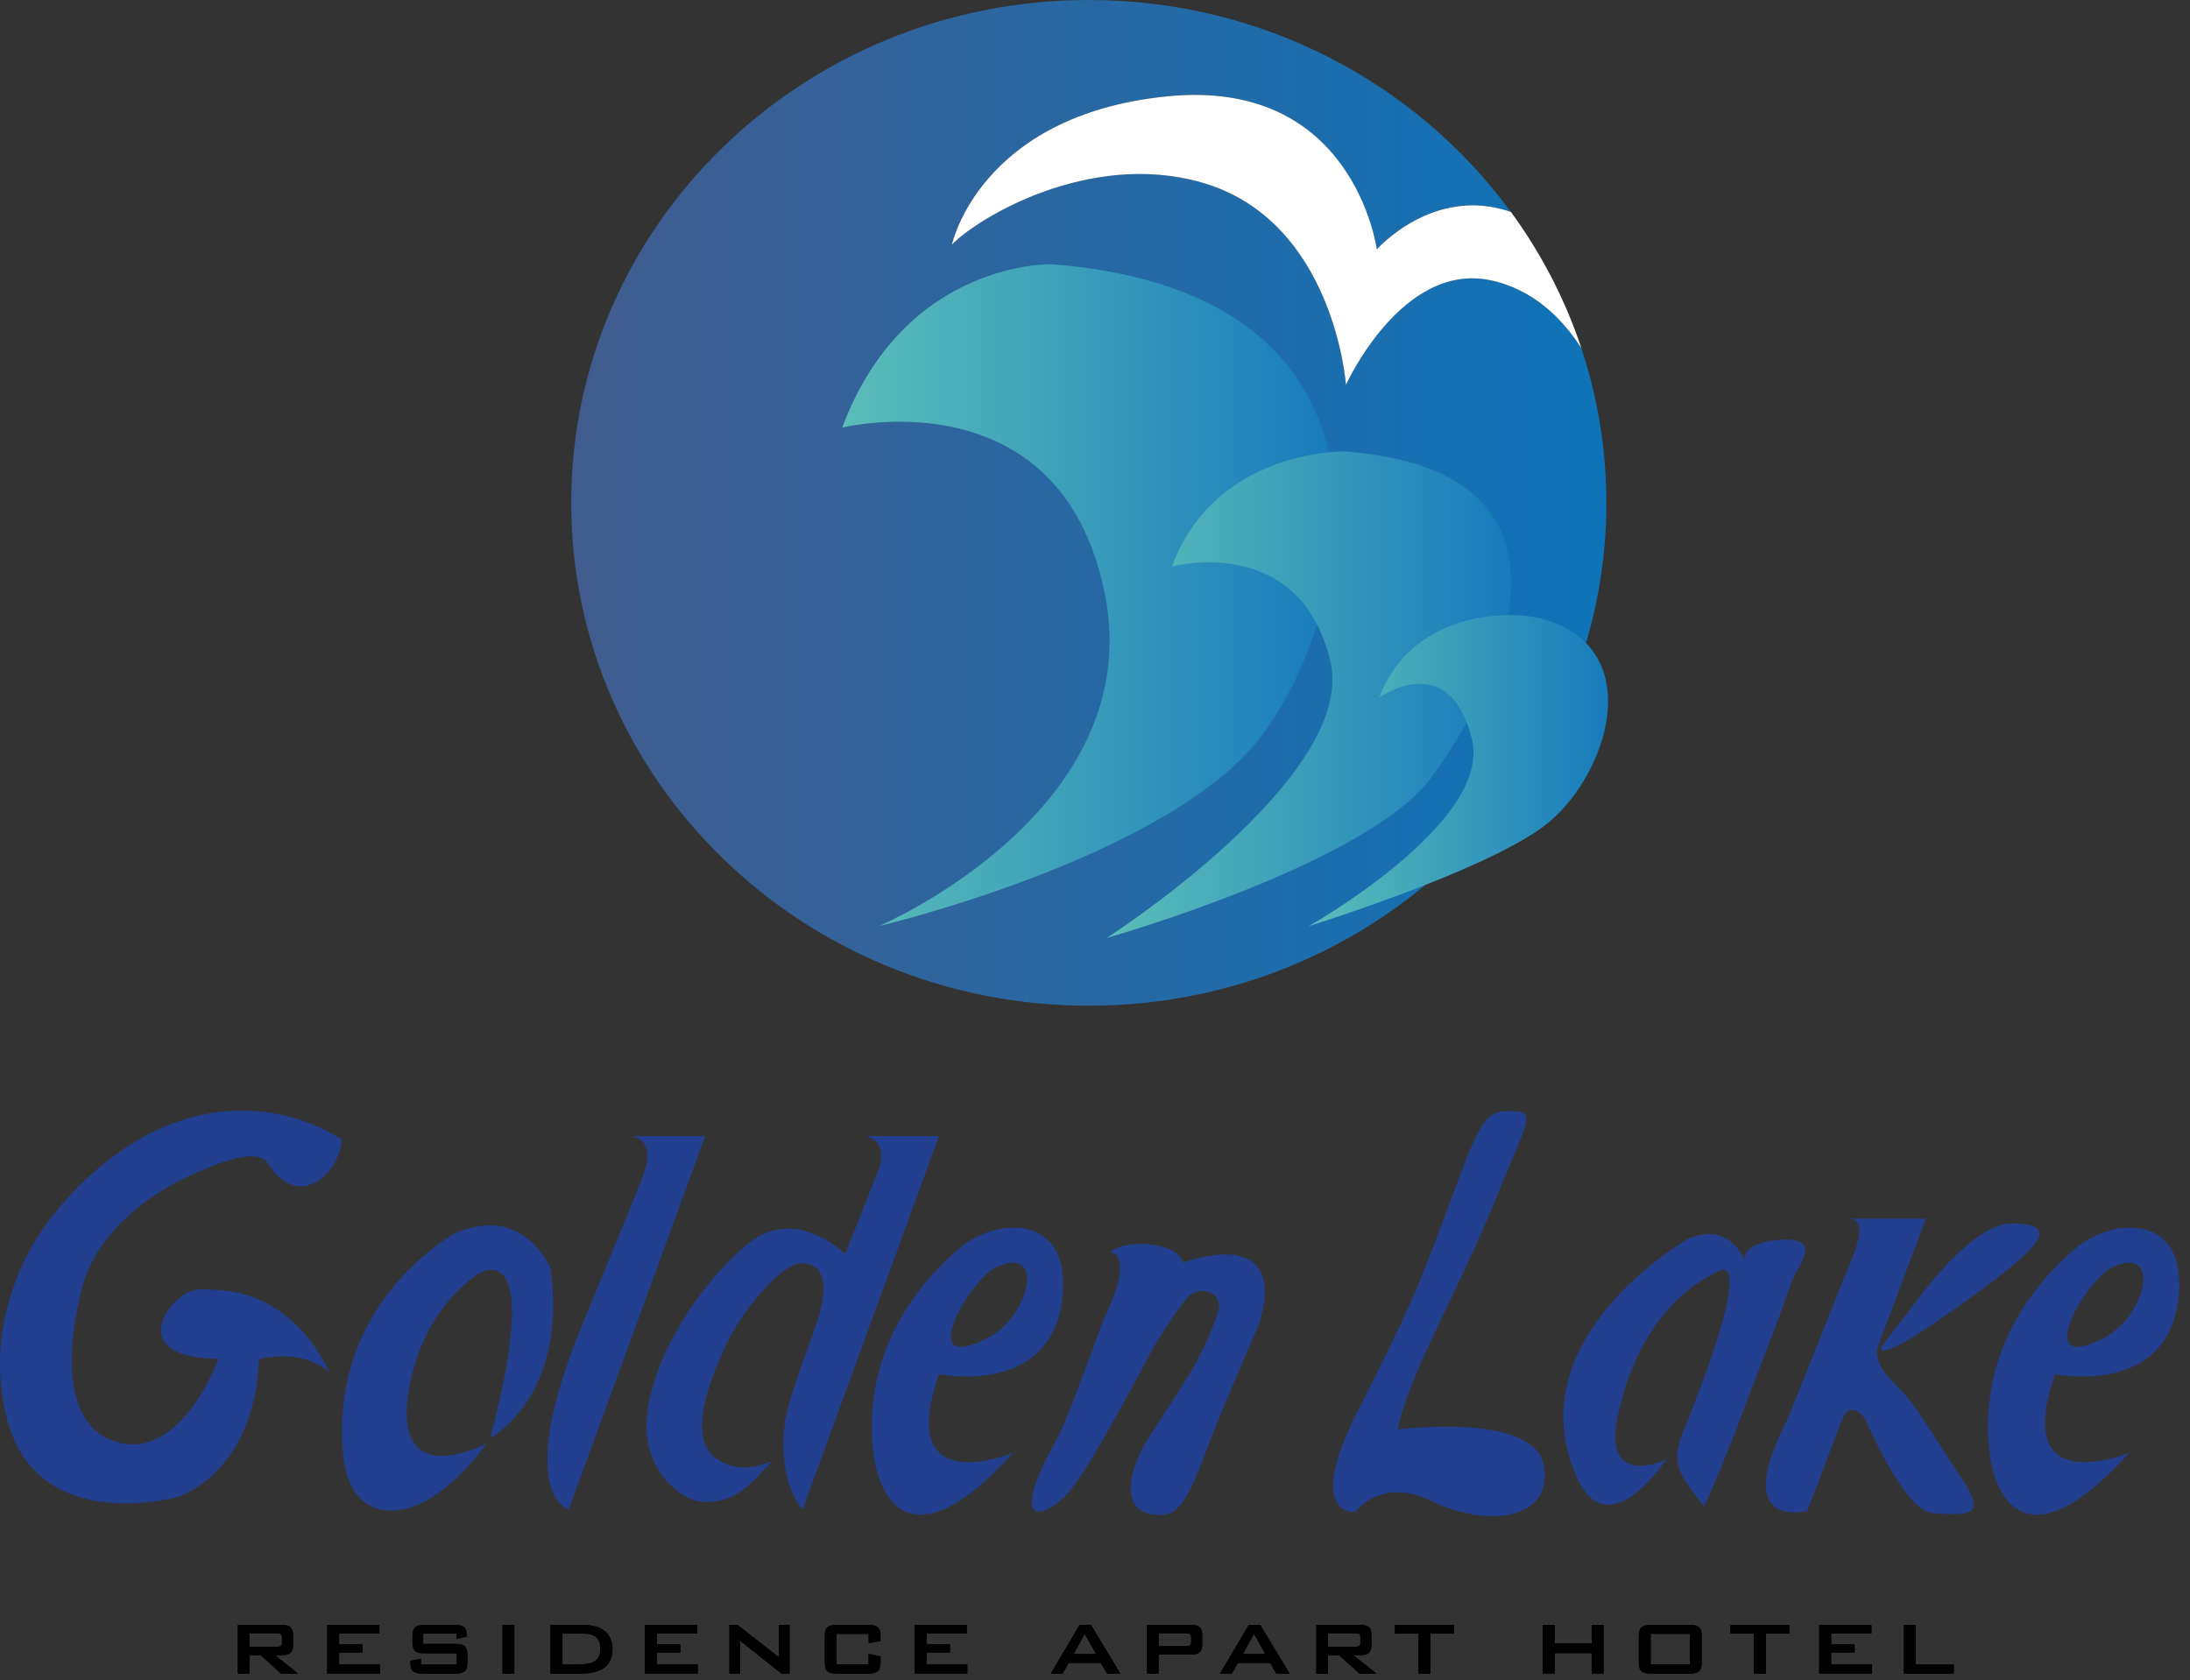 <svg width="116" height="89" viewBox="0 0 116 89" fill="none" xmlns="http://www.w3.org/2000/svg">
<rect x="0" y="0" width="116" height="89" fill="#333333" stroke="none"/>
<g clipPath="url(#clip0_56_586)">
<path d="M33.456 60.18H37.353L30.122 79.979C30.122 79.979 27.135 79.113 30.878 70.08C34.62 61.047 34.148 61.974 34.148 61.974C34.148 61.974 34.775 60.496 33.456 60.18Z" fill="#223E8E"/>
<path d="M45.84 60.18H49.737L42.507 79.979C42.507 79.979 41.253 78.634 41.534 75.665C41.699 73.912 43.189 70.62 43.482 69.309C44.016 66.918 42.79 66.912 42.344 66.93C41.558 66.961 39.473 69.034 38.39 71.386C37.349 73.647 36.508 76.318 37.985 77.294C39.939 78.585 41.784 76.485 40.308 78.028C39.451 78.923 38.769 79.569 37.353 79.569C36.034 79.569 34.242 77.885 34.242 75.604C34.242 72.173 37.195 67.794 39.711 65.817C42.195 63.866 44.769 66.433 44.769 66.433L46.532 61.978C46.532 61.974 47.16 60.496 45.84 60.18Z" fill="#223E8E"/>
<path d="M12.598 86.077H14.919C15.334 86.077 15.522 86.217 15.522 86.576V87.186C15.522 87.54 15.332 87.681 14.919 87.681H14.565L15.79 88.657H14.888L13.809 87.681H13.219V88.657H12.598V86.077ZM13.219 86.521V87.235H14.65C14.839 87.235 14.937 87.198 14.937 87.027V86.727C14.937 86.556 14.839 86.519 14.65 86.519H13.219V86.521Z" fill="black"/>
<path d="M17.329 86.077H20.096V86.533H17.962V87.094H19.206V87.54H17.962V88.174H20.127V88.656H17.329V86.077Z" fill="black"/>
<path d="M22.413 86.539V87.082H24.089C24.6 87.082 24.759 87.204 24.759 87.693V88.048C24.759 88.529 24.6 88.657 24.089 88.657H22.413C21.902 88.657 21.737 88.529 21.737 88.048V87.975L22.297 87.871V88.176H24.193V87.583H22.523C22.018 87.583 21.847 87.461 21.847 86.974V86.686C21.847 86.199 22.018 86.077 22.523 86.077H24.052C24.527 86.077 24.728 86.187 24.728 86.637V86.698L24.187 86.815V86.539H22.413Z" fill="black"/>
<path d="M26.616 86.077H27.243V88.657H26.616V86.077Z" fill="black"/>
<path d="M29.159 86.077H30.896C31.914 86.077 32.444 86.558 32.444 87.359C32.444 88.231 31.871 88.66 30.737 88.66H29.159V86.077ZM30.603 88.174C31.401 88.174 31.798 87.997 31.798 87.326C31.798 86.79 31.499 86.539 30.902 86.539H29.792V88.174H30.603Z" fill="black"/>
<path d="M34.16 86.077H36.927V86.533H34.793V87.094H36.038V87.54H34.793V88.174H36.958V88.656H34.16V86.077Z" fill="black"/>
<path d="M38.636 86.077H39.069L41.258 87.791V86.077H41.824V88.657H41.391L39.208 86.919V88.657H38.636V86.077Z" fill="black"/>
<path d="M44.313 86.552V88.162H46.007V87.614L46.64 87.742V88.048C46.64 88.529 46.475 88.657 45.964 88.657H44.355C43.838 88.657 43.685 88.523 43.685 88.048V86.686C43.685 86.205 43.844 86.077 44.355 86.077H45.964C46.475 86.077 46.64 86.199 46.64 86.686V86.937L46.007 87.029V86.554H44.313V86.552Z" fill="black"/>
<path d="M48.441 86.077H51.209V86.533H49.075V87.094H50.319V87.54H49.075V88.174H51.239V88.656H48.441V86.077Z" fill="black"/>
<path d="M57.185 86.077H57.788L59.342 88.657H58.635L58.312 88.091H56.605L56.281 88.657H55.654L57.185 86.077ZM58.057 87.62L57.454 86.546L56.876 87.62H58.057Z" fill="black"/>
<path d="M60.752 86.077H63.073C63.489 86.077 63.676 86.211 63.676 86.576V87.151C63.676 87.51 63.486 87.65 63.073 87.65H61.373V88.657H60.752V86.077ZM61.375 86.521V87.204H62.806C62.996 87.204 63.093 87.167 63.093 86.996V86.727C63.093 86.556 62.996 86.519 62.806 86.519H61.375V86.521Z" fill="black"/>
<path d="M66.15 86.077H66.753L68.307 88.657H67.6L67.276 88.091H65.57L65.246 88.657H64.619L66.15 86.077ZM67.022 87.62L66.419 86.546L65.841 87.62H67.022Z" fill="black"/>
<path d="M69.718 86.077H72.039C72.454 86.077 72.642 86.217 72.642 86.576V87.186C72.642 87.54 72.452 87.681 72.039 87.681H71.685L72.91 88.657H72.008L70.929 87.681H70.339V88.657H69.718V86.077ZM70.339 86.521V87.235H71.77C71.96 87.235 72.057 87.198 72.057 87.027V86.727C72.057 86.556 71.96 86.519 71.77 86.519H70.339V86.521Z" fill="black"/>
<path d="M75.761 88.657H75.134V86.539H73.89V86.077H77.011V86.539H75.761V88.657Z" fill="black"/>
<path d="M81.719 86.077H82.352V87.059H84.315V86.077H84.942V88.657H84.315V87.571H82.352V88.657H81.719V86.077Z" fill="black"/>
<path d="M87.475 86.077H89.468C89.973 86.077 90.138 86.193 90.138 86.686V88.048C90.138 88.535 89.973 88.657 89.468 88.657H87.475C86.963 88.657 86.805 88.535 86.805 88.048V86.686C86.805 86.191 86.97 86.077 87.475 86.077ZM89.511 88.162V86.552H87.432V88.162H89.511Z" fill="black"/>
<path d="M93.53 88.657H92.903V86.539H91.659V86.077H94.781V86.539H93.53V88.657Z" fill="black"/>
<path d="M96.36 86.077H99.127V86.533H96.994V87.094H98.238V87.54H96.994V88.174H99.158V88.656H96.36V86.077Z" fill="black"/>
<path d="M100.836 86.077H101.469V88.176H103.493V88.657H100.836V86.077Z" fill="black"/>
<path d="M18.113 60.386C18.113 60.386 13.86 57.259 8.309 59.866C6.518 60.708 4.41 62.257 2.604 64.634C0.941 66.82 -0.792 70.817 0.387 75.223C2.048 81.434 9.472 79.282 9.472 79.282C9.472 79.282 13.495 77.991 13.715 72.012C13.715 72.012 15.821 71.352 17.425 72.673C17.425 72.673 15.79 68.54 11.484 68.33C10.997 68.306 10.252 68.155 9.57 68.703C8.242 69.772 7.509 71.939 11.577 71.98C11.577 71.98 9.439 77.895 5.713 76.214C3.928 75.408 3.215 72.703 4.347 68.218C4.86 66.188 6.752 63.639 10.618 62.033C11.453 61.687 13.636 60.712 14.218 61.656C15.686 64.043 17.877 62.414 18.113 60.386Z" fill="#223E8E"/>
<path d="M24.129 65.317C24.129 65.317 17.473 68.861 18.165 76.954C18.462 80.438 20.938 80.505 22.809 79.362C24.487 78.336 25.78 76.459 25.78 76.459C25.78 76.459 20.938 79.052 21.608 73.98C21.852 72.133 22.675 69.431 25.238 67.535C25.238 67.535 28.926 64.912 25.969 76.175C25.969 76.175 30.095 74.026 29.162 67.187C29.16 67.187 27.782 63.76 24.129 65.317Z" fill="#223E8E"/>
<path d="M50.775 66.159C49.572 67.222 46.499 70.08 46.2 74.858C45.925 79.227 47.977 83.312 53.666 76.954C53.666 76.954 47.346 79.59 49.737 72.795C49.737 72.795 55.788 74.047 56.283 68.622C56.692 64.153 52.63 64.524 50.775 66.159ZM52.257 70.911C48.417 72.832 51.396 67.776 52.756 67.134C55.428 65.876 54.554 69.764 52.257 70.911Z" fill="#223E8E"/>
<path d="M109.897 66.159C108.694 67.222 105.621 70.08 105.322 74.858C105.047 79.227 107.099 83.312 112.788 76.954C112.788 76.954 106.468 79.59 108.859 72.795C108.859 72.795 114.91 74.047 115.405 68.622C115.816 64.153 111.752 64.524 109.897 66.159ZM111.379 70.911C107.539 72.832 110.518 67.776 111.878 67.134C114.55 65.876 113.676 69.764 111.379 70.911Z" fill="#223E8E"/>
<path d="M56.314 79.363C57.209 78.584 59.113 75.09 60.929 71.692C61.416 70.781 62.51 69.152 62.911 68.718C63.499 68.079 64.656 68.41 64.56 69.26C64.491 69.882 63.564 71.885 63.098 72.634C62.449 73.677 61.638 74.931 60.82 76.199C59.769 77.83 59.111 80.446 61.683 80.238C62.862 80.142 63.475 77.83 64.481 75.349C65.456 72.948 66.714 70.079 66.714 70.079C68.284 64.712 62.656 66.887 62.656 66.887C62.656 66.887 62.642 66.473 61.917 66.167C60.846 65.717 59.317 65.845 58.808 66.326C58.808 66.326 60.139 66.365 58.521 69.755C58.303 70.212 56.652 75.011 55.976 76.222C53.691 80.319 54.725 80.743 56.314 79.363Z" fill="#223E8E"/>
<path d="M74.037 75.724C74.037 75.724 81.235 74.784 81.77 77.616C82.306 80.448 78.893 81.016 75.798 79.504C73.157 78.213 71.775 80.097 71.775 80.097C71.775 80.097 69.071 80.352 71.901 74.782C74.731 69.213 75.163 68.088 76.49 64.522C78.376 59.456 78.533 58.84 80.011 58.857C81.442 58.873 80.948 59.252 79.255 63.452C77.272 68.373 74.633 72.764 74.037 75.724Z" fill="#223E8E"/>
<path d="M89.401 65.635C89.401 65.635 80.206 70.867 83.529 78.277C85.194 81.991 88.254 77.319 88.254 77.319C88.254 77.319 84.449 79.135 85.888 74.226C85.888 74.226 86.878 69.364 90.863 67.427C90.863 67.427 93.4 65.35 89.163 75.82C88.474 77.521 88.904 78.055 90.256 79.804C90.256 79.804 91.073 78.148 92.488 74.34C92.987 72.995 94.277 69.758 94.846 68.055C95.183 67.038 96.574 65.654 94.542 65.666C93.608 65.672 92.394 65.951 92.394 66.724C92.394 66.726 91.576 64.649 89.401 65.635Z" fill="#223E8E"/>
<path d="M97.926 64.555H102.012L99.459 71.362C99.459 71.362 99.129 72.159 100.363 73.304C101.171 74.055 102.035 75.4 102.878 76.75C103.743 78.136 104.763 79.355 104.509 79.905C104.309 80.338 102.977 80.199 102.344 80.15C100.866 80.036 98.807 75.194 98.807 75.194C98.807 75.194 98.026 73.998 97.553 75.257C97.081 76.517 95.727 80.038 95.727 80.038C95.727 80.038 91.742 81.1 94.523 75.504C94.906 74.736 97.158 68.94 97.72 67.57C97.985 66.913 99.162 64.555 97.926 64.555Z" fill="#223E8E"/>
<path d="M99.655 71.346L101.477 68.962C101.477 68.962 104.432 64.793 106.57 64.808C109.314 64.826 107.991 66.129 104.118 68.93C99.089 72.567 99.655 71.346 99.655 71.346Z" fill="#223E8E"/>
<path d="M12.598 86.077H14.919C15.334 86.077 15.522 86.217 15.522 86.576V87.186C15.522 87.54 15.332 87.681 14.919 87.681H14.565L15.79 88.657H14.888L13.809 87.681H13.219V88.657H12.598V86.077ZM13.219 86.521V87.235H14.65C14.839 87.235 14.937 87.198 14.937 87.027V86.727C14.937 86.556 14.839 86.519 14.65 86.519H13.219V86.521Z" fill="black"/>
<path d="M17.329 86.077H20.096V86.533H17.962V87.094H19.206V87.54H17.962V88.174H20.127V88.656H17.329V86.077Z" fill="black"/>
<path d="M22.413 86.539V87.082H24.089C24.6 87.082 24.759 87.204 24.759 87.693V88.048C24.759 88.529 24.6 88.657 24.089 88.657H22.413C21.902 88.657 21.737 88.529 21.737 88.048V87.975L22.297 87.871V88.176H24.193V87.583H22.523C22.018 87.583 21.847 87.461 21.847 86.974V86.686C21.847 86.199 22.018 86.077 22.523 86.077H24.052C24.527 86.077 24.728 86.187 24.728 86.637V86.698L24.187 86.815V86.539H22.413Z" fill="black"/>
<path d="M26.616 86.077H27.243V88.657H26.616V86.077Z" fill="black"/>
<path d="M29.159 86.077H30.896C31.914 86.077 32.444 86.558 32.444 87.359C32.444 88.231 31.871 88.66 30.737 88.66H29.159V86.077ZM30.603 88.174C31.401 88.174 31.798 87.997 31.798 87.326C31.798 86.79 31.499 86.539 30.902 86.539H29.792V88.174H30.603Z" fill="black"/>
<path d="M34.16 86.077H36.927V86.533H34.793V87.094H36.038V87.54H34.793V88.174H36.958V88.656H34.16V86.077Z" fill="black"/>
<path d="M38.636 86.077H39.069L41.258 87.791V86.077H41.824V88.657H41.391L39.208 86.919V88.657H38.636V86.077Z" fill="black"/>
<path d="M44.313 86.552V88.162H46.007V87.614L46.64 87.742V88.048C46.64 88.529 46.475 88.657 45.964 88.657H44.355C43.838 88.657 43.685 88.523 43.685 88.048V86.686C43.685 86.205 43.844 86.077 44.355 86.077H45.964C46.475 86.077 46.64 86.199 46.64 86.686V86.937L46.007 87.029V86.554H44.313V86.552Z" fill="black"/>
<path d="M48.441 86.077H51.209V86.533H49.075V87.094H50.319V87.54H49.075V88.174H51.239V88.656H48.441V86.077Z" fill="black"/>
<path d="M57.185 86.077H57.788L59.342 88.657H58.635L58.312 88.091H56.605L56.281 88.657H55.654L57.185 86.077ZM58.057 87.62L57.454 86.546L56.876 87.62H58.057Z" fill="black"/>
<path d="M60.752 86.077H63.073C63.489 86.077 63.676 86.211 63.676 86.576V87.151C63.676 87.51 63.486 87.65 63.073 87.65H61.373V88.657H60.752V86.077ZM61.375 86.521V87.204H62.806C62.996 87.204 63.093 87.167 63.093 86.996V86.727C63.093 86.556 62.996 86.519 62.806 86.519H61.375V86.521Z" fill="black"/>
<path d="M66.15 86.077H66.753L68.307 88.657H67.6L67.276 88.091H65.57L65.246 88.657H64.619L66.15 86.077ZM67.022 87.62L66.419 86.546L65.841 87.62H67.022Z" fill="black"/>
<path d="M69.718 86.077H72.039C72.454 86.077 72.642 86.217 72.642 86.576V87.186C72.642 87.54 72.452 87.681 72.039 87.681H71.685L72.91 88.657H72.008L70.929 87.681H70.339V88.657H69.718V86.077ZM70.339 86.521V87.235H71.77C71.96 87.235 72.057 87.198 72.057 87.027V86.727C72.057 86.556 71.96 86.519 71.77 86.519H70.339V86.521Z" fill="black"/>
<path d="M75.761 88.657H75.134V86.539H73.89V86.077H77.011V86.539H75.761V88.657Z" fill="black"/>
<path d="M81.719 86.077H82.352V87.059H84.315V86.077H84.942V88.657H84.315V87.571H82.352V88.657H81.719V86.077Z" fill="black"/>
<path d="M87.475 86.077H89.468C89.973 86.077 90.138 86.193 90.138 86.686V88.048C90.138 88.535 89.973 88.657 89.468 88.657H87.475C86.963 88.657 86.805 88.535 86.805 88.048V86.686C86.805 86.191 86.97 86.077 87.475 86.077ZM89.511 88.162V86.552H87.432V88.162H89.511Z" fill="black"/>
<path d="M93.53 88.657H92.903V86.539H91.659V86.077H94.781V86.539H93.53V88.657Z" fill="black"/>
<path d="M96.36 86.077H99.127V86.533H96.994V87.094H98.238V87.54H96.994V88.174H99.158V88.656H96.36V86.077Z" fill="black"/>
<path d="M100.836 86.077H101.469V88.176H103.493V88.657H100.836V86.077Z" fill="black"/>
<path d="M78.962 14.847C74.246 13.84 71.291 20.386 71.291 20.386C71.291 20.386 70.674 11.663 63.633 9.661C57.661 7.961 51.74 11.575 50.419 12.96C50.419 12.96 51.867 6.11 61.799 5.103C71.731 4.096 72.924 13.21 72.924 13.21C72.924 13.21 75.913 9.802 80.022 11.223C75.056 4.434 66.899 0 57.674 0C42.531 0 30.257 11.926 30.257 26.639C30.257 41.349 42.531 53.277 57.672 53.277C72.812 53.277 85.086 41.351 85.086 26.639C85.086 23.778 84.618 21.026 83.759 18.443C82.791 16.935 81.258 15.338 78.962 14.847Z" fill="url(#paint0_linear_56_586)"/>
<path d="M44.609 22.653C44.609 22.653 56.114 19.789 58.504 31.37C60.895 42.951 46.56 49.057 46.56 49.057C46.56 49.057 62.025 45.406 66.867 38.923C71.709 32.44 75.479 15.571 55.739 13.997C55.737 13.999 47.941 13.748 44.609 22.653Z" fill="url(#paint1_linear_56_586)"/>
<path d="M62.069 30.01C62.069 30.01 68.805 28.192 70.462 35.001C71.955 41.129 58.62 49.687 58.62 49.687C58.62 49.687 72.372 45.791 75.783 41.222C79.193 36.654 85.182 25.022 71.273 23.913C71.273 23.913 64.417 23.735 62.069 30.01Z" fill="url(#paint2_linear_56_586)"/>
<path d="M73.052 36.958C73.052 36.958 76.776 34.275 77.968 39.172C79.041 43.579 69.326 49.059 69.326 49.059C69.326 49.059 78.428 46.234 81.726 43.804C85.145 41.284 87.432 34.267 81.586 32.756C79.827 32.302 74.74 32.443 73.052 36.958Z" fill="url(#paint3_linear_56_586)"/>
<path d="M72.927 13.212C72.927 13.212 71.733 4.097 61.801 5.105C51.869 6.112 50.421 12.961 50.421 12.961C51.74 11.577 57.663 7.963 63.636 9.663C70.677 11.667 71.293 20.388 71.293 20.388C71.293 20.388 74.248 13.842 78.964 14.849C81.26 15.34 82.792 16.935 83.763 18.443C82.895 15.838 81.627 13.41 80.029 11.225C75.915 9.804 72.927 13.212 72.927 13.212Z" fill="white"/>
</g>
<defs>
<linearGradient id="paint0_linear_56_586" x1="30.257" y1="26.638" x2="85.088" y2="26.638" gradientUnits="userSpaceOnUse">
<stop stop-color="#415C8E"/>
<stop offset="1" stop-color="#0E74B9"/>
</linearGradient>
<linearGradient id="paint1_linear_56_586" x1="44.609" y1="31.528" x2="70.736" y2="31.528" gradientUnits="userSpaceOnUse">
<stop stop-color="#5BBEB9"/>
<stop offset="1" stop-color="#177BBC"/>
</linearGradient>
<linearGradient id="paint2_linear_56_586" x1="58.62" y1="36.798" x2="80.035" y2="36.798" gradientUnits="userSpaceOnUse">
<stop stop-color="#5BBEB9"/>
<stop offset="1" stop-color="#177BBC"/>
</linearGradient>
<linearGradient id="paint3_linear_56_586" x1="69.327" y1="40.821" x2="85.177" y2="40.821" gradientUnits="userSpaceOnUse">
<stop stop-color="#5BBEB9"/>
<stop offset="1" stop-color="#177BBC"/>
</linearGradient>
<clipPath id="clip0_56_586">
<rect width="115.435" height="88.657" fill="white"/>
</clipPath>
</defs>
</svg>
